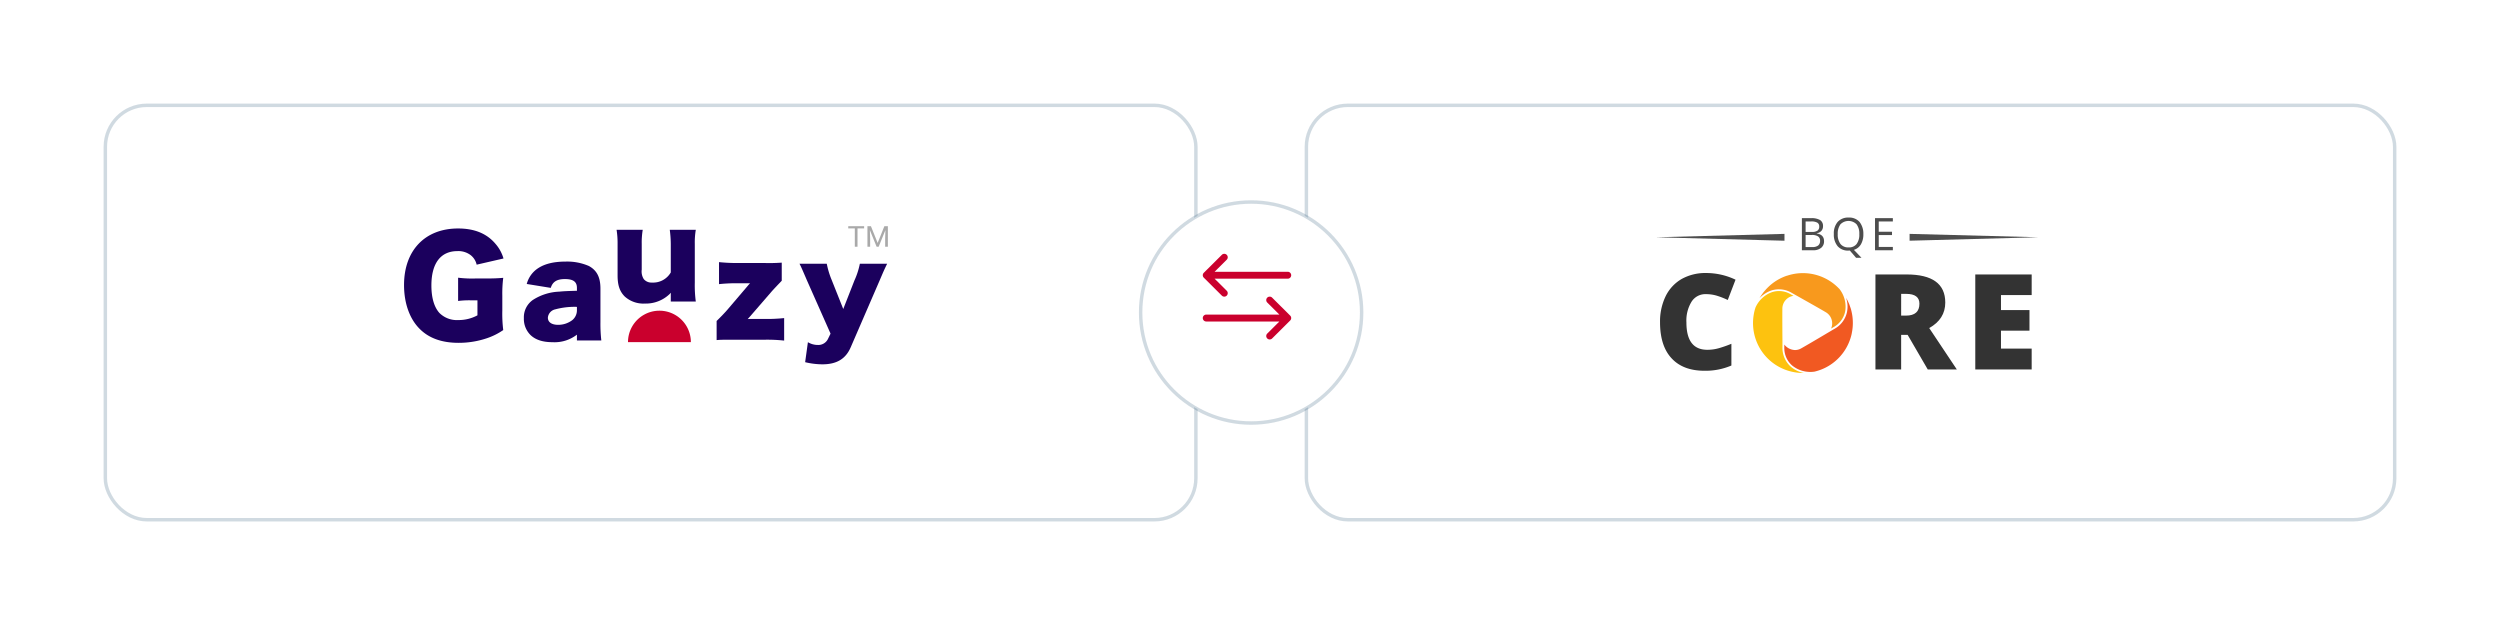 <svg xmlns="http://www.w3.org/2000/svg" xmlns:xlink="http://www.w3.org/1999/xlink" width="723.943" height="181" viewBox="0 0 723.943 181"><defs><style>.a{fill:#fff;stroke:rgba(51,91,122,0.23);stroke-miterlimit:10;}.b{fill:#333;}.c{fill:#fdc20f;}.d{fill:#f8991d;}.e{fill:#f15922;}.f{fill:#4d4d4d;}.g{fill:#1b005d;}.g,.h{fill-rule:evenodd;}.h,.j{fill:#ca002d;}.i{fill:#a9a9a9;}.k{filter:url(#e);}.l{filter:url(#c);}.m{filter:url(#a);}</style><filter id="a" x="347.8" y="0" width="376.143" height="181" filterUnits="userSpaceOnUse"><feOffset dx="1" dy="5" input="SourceAlpha"/><feGaussianBlur stdDeviation="10" result="b"/><feFlood flood-opacity="0.043"/><feComposite operator="in" in2="b"/><feComposite in="SourceGraphic"/></filter><filter id="c" x="0" y="0" width="376.8" height="181" filterUnits="userSpaceOnUse"><feOffset dx="1" dy="5" input="SourceAlpha"/><feGaussianBlur stdDeviation="10" result="d"/><feFlood flood-opacity="0.043"/><feComposite operator="in" in2="d"/><feComposite in="SourceGraphic"/></filter><filter id="e" x="299.8" y="28" width="125" height="125" filterUnits="userSpaceOnUse"><feOffset dx="1" dy="5" input="SourceAlpha"/><feGaussianBlur stdDeviation="10" result="f"/><feFlood flood-opacity="0.043"/><feComposite operator="in" in2="f"/><feComposite in="SourceGraphic"/></filter></defs><g transform="translate(-298.2 -411.5)"><g transform="translate(-162.5 -88)"><g class="m" transform="matrix(1, 0, 0, 1, 460.7, 499.5)"><rect class="a" width="315.143" height="120" rx="12" transform="translate(377.3 25.5)"/></g><g transform="translate(919.36 554)"><g transform="translate(22.049 24.559)"><path class="b" d="M39.168,80.22A4.718,4.718,0,0,0,35.031,82.4a10.4,10.4,0,0,0-1.493,6c0,5.288,2.007,7.932,6.047,7.932a12.161,12.161,0,0,0,3.525-.514,33.967,33.967,0,0,0,3.452-1.224v6.292a18.953,18.953,0,0,1-7.785,1.518c-4.137,0-7.32-1.2-9.547-3.623C27,96.377,25.9,92.9,25.9,88.348a16.722,16.722,0,0,1,1.616-7.516,11.682,11.682,0,0,1,4.627-4.994,14.06,14.06,0,0,1,7.1-1.738,19.717,19.717,0,0,1,8.519,1.934l-2.252,5.875a23,23,0,0,0-3.036-1.2A10.812,10.812,0,0,0,39.168,80.22Z" transform="translate(-25.9 -74.1)"/><path class="b" d="M288.142,93.3v10.013H280.7V75.8h9.009q11.2,0,11.212,8.128c0,3.182-1.542,5.655-4.651,7.393l8.005,12h-8.421L290.027,93.3Zm0-5.582h1.4q3.892,0,3.892-3.452c0-1.885-1.273-2.84-3.819-2.84h-1.469Z" transform="translate(-218.323 -75.384)"/><path class="b" d="M415.129,103.316H398.8V75.8h16.329v5.973h-8.887v4.333h8.25V92.08h-8.25v5.19h8.887Z" transform="translate(-307.512 -75.384)"/><path class="c" d="M144.4,111.706v-1.812c-.024-3.011-.049-6.757-.024-9.425a3.76,3.76,0,0,1,3.231-3.672l-.71-.392a6.618,6.618,0,0,0-5.631-.636,8.248,8.248,0,0,0-4.7,4.48l-.024.1c-.024.073-.049.171-.073.245v-.024a13.75,13.75,0,0,0-.392,1.738,14.437,14.437,0,0,0,11.873,16.622,13.742,13.742,0,0,0,2.644.2,8.321,8.321,0,0,1-3.746-1.787A7.322,7.322,0,0,1,144.4,111.706Z" transform="translate(-108.953 -90.187)"/><path class="d" d="M146.854,79.293a7.191,7.191,0,0,1,6.047.685l2.521,1.42c2.473,1.4,5.263,2.962,7.3,4.162a3.734,3.734,0,0,1,1.518,4.725l.71-.416a6.748,6.748,0,0,0,3.378-4.578,8.312,8.312,0,0,0-1.665-6.463c-.049-.049-.073-.1-.122-.122h0a14.461,14.461,0,0,0-13.44-4.162h0l-.22.049a13.309,13.309,0,0,0-1.322.367h-.049a14.258,14.258,0,0,0-5.361,3.207l-.1.1a2.8,2.8,0,0,0-.269.269l-.269.269a.781.781,0,0,0-.147.171c-.147.171-.294.318-.441.514l-.025.024-.049.049a4.066,4.066,0,0,0-.392.514l-.049.049a14,14,0,0,0-.783,1.175l-.049.073-.073.122A8.612,8.612,0,0,1,146.854,79.293Z" transform="translate(-114.711 -74.201)"/><path class="e" d="M192.362,107.441l-.024-.122c-.024-.122-.073-.245-.1-.392a3.113,3.113,0,0,0-.1-.343,1.136,1.136,0,0,0-.073-.22c-.073-.2-.147-.416-.22-.612v-.024c0-.024-.024-.049-.024-.073a5.977,5.977,0,0,0-.245-.588l-.024-.073c-.2-.416-.392-.857-.612-1.249l-.049-.073a1.067,1.067,0,0,1-.1-.171,7.885,7.885,0,0,1,.269,4.064,7.283,7.283,0,0,1-3.623,4.9c-.808.465-1.738,1.028-2.742,1.616-2.3,1.371-4.921,2.913-6.9,4.039a3.589,3.589,0,0,1-1.812.49,4.1,4.1,0,0,1-3.085-1.591v.832a6.683,6.683,0,0,0,2.252,5.214,8.323,8.323,0,0,0,6.536,1.787,17.023,17.023,0,0,0,1.689-.514,14.35,14.35,0,0,0,8.642-9.009h0l.073-.22a13.12,13.12,0,0,0,.343-1.322v-.049A14.352,14.352,0,0,0,192.362,107.441Z" transform="translate(-136.913 -96.303)"/></g><g transform="translate(63.127 8.5)"><path class="f" d="M193.7,9.2h2.619a4.917,4.917,0,0,1,2.668.563,1.98,1.98,0,0,1,.832,1.738,1.983,1.983,0,0,1-.465,1.371,2.162,2.162,0,0,1-1.346.685v.073c1.42.245,2.105.979,2.105,2.228a2.352,2.352,0,0,1-.832,1.934,3.59,3.59,0,0,1-2.35.71H193.7Zm1.077,3.99h1.787a2.8,2.8,0,0,0,1.64-.367,1.363,1.363,0,0,0,.514-1.2,1.232,1.232,0,0,0-.563-1.126,3.585,3.585,0,0,0-1.787-.343h-1.591Zm0,.906v3.476h1.934a2.68,2.68,0,0,0,1.689-.441,1.635,1.635,0,0,0,.563-1.371,1.426,1.426,0,0,0-.588-1.273,3.119,3.119,0,0,0-1.763-.416h-1.836Z" transform="translate(-193.7 -9.029)"/><path class="f" d="M240.044,13.3a5.7,5.7,0,0,1-.71,2.962,3.557,3.557,0,0,1-2.032,1.591l2.2,2.3h-1.567l-1.812-2.105-.343.024a3.989,3.989,0,0,1-3.158-1.249,5.186,5.186,0,0,1-1.126-3.55,5.042,5.042,0,0,1,1.126-3.525A4.042,4.042,0,0,1,235.809,8.5a3.939,3.939,0,0,1,3.134,1.273A5.466,5.466,0,0,1,240.044,13.3Zm-7.418,0a4.436,4.436,0,0,0,.808,2.864,2.83,2.83,0,0,0,2.326.979,2.767,2.767,0,0,0,2.326-.979,4.491,4.491,0,0,0,.783-2.864,4.462,4.462,0,0,0-.783-2.84,3.28,3.28,0,0,0-4.676,0A4.558,4.558,0,0,0,232.626,13.3Z" transform="translate(-222.246 -8.5)"/><path class="f" d="M285.365,18.5H280.2V9.2h5.165v.955h-4.088v2.987h3.843V14.1h-3.843v3.427h4.088Z" transform="translate(-259.024 -9.029)"/></g><path class="f" d="M321.1,27.8l37.308.979-37.308,1Z" transform="translate(-226.785 -14.575)"/><path class="f" d="M58.084,29.783l-37.284-1L58.084,27.8Z" transform="translate(0 -14.575)"/></g></g><g transform="translate(-590.247 191)"><g class="l" transform="matrix(1, 0, 0, 1, 888.45, 220.5)"><rect class="a" width="315.8" height="120" rx="12" transform="translate(29.5 25.5)"/></g><g transform="translate(1005.447 286)"><g transform="translate(0.001 0)"><g transform="translate(0)"><path class="g" d="M21.258,21.176H19.43a24.527,24.527,0,0,0-3.773.189V14.623a32.585,32.585,0,0,0,4.99.229h3.048c1.944,0,3.353-.039,5.031-.191a36.011,36.011,0,0,0-.268,5.181v4.268a38.82,38.82,0,0,0,.268,5.676,18.929,18.929,0,0,1-4.838,2.4,25.475,25.475,0,0,1-8.079,1.3c-4.838,0-8.609-1.333-11.316-4.079C1.6,26.508,0,21.974,0,16.754,0,6.735,6.056.371,15.657.371c4.761,0,8.382,1.486,10.9,4.536A11.076,11.076,0,0,1,28.8,9.059l-7.773,1.792a4.813,4.813,0,0,0-1.715-2.744,5.875,5.875,0,0,0-3.846-1.183c-4.879,0-7.544,3.544-7.544,9.946,0,3.543.8,6.285,2.324,7.963a7.152,7.152,0,0,0,5.485,2.056,11.419,11.419,0,0,0,5.526-1.37Z" transform="translate(0 0.292)"/><path class="g" d="M34.789,19.865V18.847a21.643,21.643,0,0,0-6.3.727,2.694,2.694,0,0,0-2.112,2.4c0,1.31,1.092,2.076,2.985,2.076a6.744,6.744,0,0,0,4.116-1.386,3.67,3.67,0,0,0,1.31-2.8m0-5.681v-.836c0-1.747-1.056-2.549-3.46-2.549-2.33,0-3.568.766-4.113,2.549l-6.957-1.129a7.827,7.827,0,0,1,3.06-4.406c1.967-1.385,4.659-2.076,8.193-2.076a15.788,15.788,0,0,1,6.737,1.276c2.33,1.274,3.35,3.276,3.35,6.555V23.4a42.548,42.548,0,0,0,.254,5.17H34.789V26.893a10.575,10.575,0,0,1-7.064,2.185c-2.767,0-4.843-.656-6.3-2a6.554,6.554,0,0,1-2-4.952,6.119,6.119,0,0,1,2.66-5.317,15.154,15.154,0,0,1,7.573-2.367c1.42-.145,2.512-.182,5.134-.255" transform="translate(15.275 4.513)"/><path class="g" d="M49.854.589h7.537A21.583,21.583,0,0,0,57.1,4.646V15.9a35.727,35.727,0,0,0,.291,5.463H50.145V19.794a9.728,9.728,0,0,1,.036-.983,9.959,9.959,0,0,1-7.575,3.13A8.024,8.024,0,0,1,36.818,19.9c-1.456-1.458-2.076-3.243-2.076-6.119V4.646A24.634,24.634,0,0,0,34.451.589h7.573a22.087,22.087,0,0,0-.291,4.057V12.11a4.16,4.16,0,0,0,.582,2.733,2.854,2.854,0,0,0,2.367,1.018,5.91,5.91,0,0,0,5.463-2.93V4.646A32.518,32.518,0,0,0,49.854.589" transform="translate(27.096 0.463)"/><path class="g" d="M69.527,5.971v5.243c-1.385,1.456-2.44,2.548-3.094,3.314L60.35,21.556c-.291.327-.4.472-.691.763a10.109,10.109,0,0,1,1.093-.036h3.97a47.613,47.613,0,0,0,5.5-.255v6.519a45.44,45.44,0,0,0-5.535-.255h-9.1c-2.914,0-3.75,0-4.917.111V22.866c1.42-1.383,2.331-2.365,3.1-3.239l5.9-6.919a9.372,9.372,0,0,1,.691-.765h-3.5a47.648,47.648,0,0,0-5.5.254V5.824a49.743,49.743,0,0,0,5.5.257h7.684a49.575,49.575,0,0,0,4.99-.111" transform="translate(39.848 4.581)"/><path class="g" d="M73.093,26.329l-6.81-15.366C64.717,7.322,64.571,6.995,64.1,6.084H72a24.229,24.229,0,0,0,1.42,4.7l3.352,8.413,3.239-8.266a21.85,21.85,0,0,0,1.567-4.843h7.9c-.911,1.894-.911,1.894-2.187,4.879L78.954,30.227c-1.456,3.423-4.079,4.988-8.229,4.988a21.836,21.836,0,0,1-4.988-.62l.8-5.788a5.558,5.558,0,0,0,2.841.8A3.09,3.09,0,0,0,72.326,27.9Z" transform="translate(50.414 4.785)"/><path class="h" d="M54.51,22.8H36.3a9.1,9.1,0,1,1,18.206,0" transform="translate(28.554 10.774)"/><path class="i" d="M76.6.645H74.686v5.3h-.78V.645H72V0h4.6ZM78.572,0l1.944,4.851L82.46,0h1.017V5.945h-.784V3.63l.074-2.5L80.814,5.945h-.6l-1.948-4.8.078,2.487V5.945H77.56V0Z" transform="translate(56.629 0)"/></g></g></g></g><g transform="translate(-60.5 166)"><g class="k" transform="matrix(1, 0, 0, 1, 358.7, 245.5)"><circle class="a" cx="32" cy="32" r="32" transform="translate(329.3 53.5)"/></g><g transform="translate(18 19.7)"><path class="j" d="M25.307,5.492h0L20.081.291A1,1,0,0,0,18.67,1.709L22.178,5.2H1a1,1,0,0,0,0,2H22.178L18.67,10.691a1,1,0,0,0,1.411,1.418l5.225-5.2h0A1,1,0,0,0,25.307,5.492Z" transform="translate(689 311.7)"/><path class="j" d="M.293,5.492h0L5.519.291A1,1,0,0,1,6.93,1.709L3.422,5.2H24.6a1,1,0,0,1,0,2H3.422L6.93,10.692a1,1,0,0,1-1.411,1.418L.294,6.909h0A1,1,0,0,1,.293,5.492Z" transform="translate(689 299.3)"/></g></g></g></svg>
